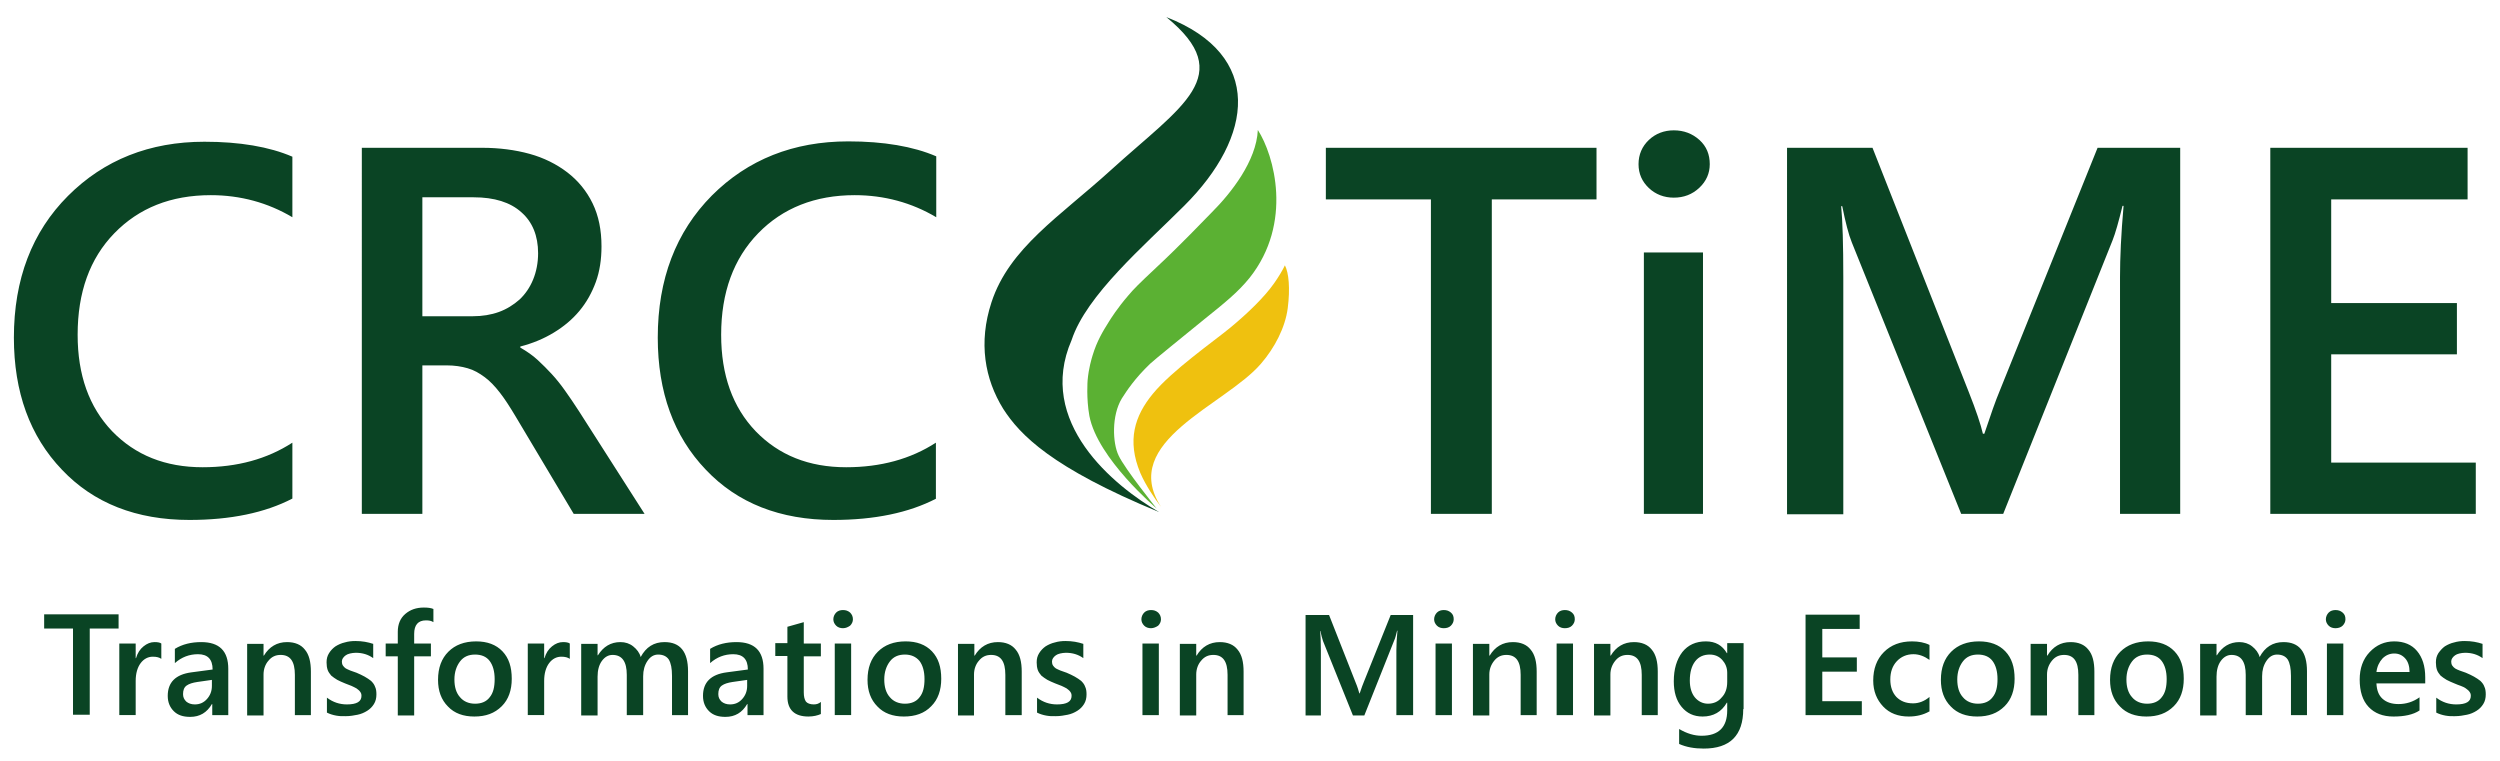 <svg xmlns="http://www.w3.org/2000/svg" viewBox="0 0 702 213.7"><path d="M448.4 56h-29.5v88.3h-17.1V56h-29.5V41.5h76V56zm21.6-.5c-2.7 0-5.1-.9-7-2.7-1.9-1.8-2.9-4-2.9-6.7s1-5 2.9-6.8c1.9-1.8 4.3-2.7 7-2.7 2.8 0 5.2.9 7.2 2.7 2 1.8 2.9 4.1 2.9 6.8 0 2.6-1 4.8-2.9 6.6-2 1.9-4.4 2.8-7.2 2.8zm8.2 88.8h-16.6V70.9h16.6v73.4zm134 0h-16.9V77.8c0-5.4.3-12.1 1-20h-.3c-1.1 4.5-2 7.7-2.8 9.7l-30.7 76.8h-11.8L520 68.1c-.9-2.2-1.8-5.7-2.7-10.2h-.3c.4 4.1.6 10.8.6 20.1v66.4h-15.8V41.5h24l27 68.5c2.1 5.3 3.4 9.2 4 11.8h.4c1.8-5.4 3.2-9.4 4.3-12L589 41.5h23.2v102.8zm83 0h-57.7V41.5h55.4V56h-38.3v29.1h35.3v14.4h-35.3v30.4h40.6v14.4zM82.1 140c-7.7 4-17.4 6-28.9 6-14.9 0-26.9-4.7-35.8-14.1-9-9.4-13.5-21.8-13.5-37.1C3.9 78.4 9 65.1 19.1 55 29.2 44.9 42 39.8 57.4 39.8c9.9 0 18.2 1.4 24.7 4.2v17c-6.9-4.1-14.6-6.2-22.9-6.2-11.2 0-20.2 3.6-27.1 10.7-6.9 7.1-10.3 16.6-10.3 28.5 0 11.3 3.2 20.3 9.7 27.1 6.5 6.7 14.9 10.1 25.4 10.1 9.7 0 18.1-2.3 25.2-6.9V140zm98.9 4.3h-19.9l-16.4-27.5c-1.5-2.5-2.9-4.7-4.3-6.5-1.4-1.8-2.8-3.3-4.3-4.4-1.5-1.1-3-2-4.8-2.5-1.7-.5-3.7-.8-5.8-.8h-6.9v41.7h-17V41.5h33.8c4.8 0 9.3.6 13.3 1.7s7.6 2.9 10.6 5.2c3 2.3 5.4 5.2 7.1 8.7 1.7 3.5 2.5 7.5 2.5 12.1 0 3.6-.5 7-1.6 10s-2.6 5.7-4.6 8.1c-2 2.4-4.4 4.4-7.2 6.1-2.8 1.7-5.9 3-9.4 3.9v.3c1.9 1.1 3.5 2.2 4.9 3.5 1.4 1.3 2.7 2.6 3.9 3.9 1.2 1.3 2.5 2.9 3.7 4.6 1.2 1.7 2.6 3.7 4 5.9l18.4 28.8zm-62.4-88.9v33.4h14.2c2.6 0 5.1-.4 7.3-1.2 2.2-.8 4.1-2 5.8-3.5 1.6-1.5 2.9-3.4 3.8-5.6.9-2.2 1.4-4.7 1.4-7.4 0-4.9-1.6-8.8-4.7-11.5-3.1-2.8-7.6-4.2-13.4-4.2h-14.4zM262.9 140c-7.7 4-17.4 6-28.9 6-14.9 0-26.9-4.7-35.8-14.1-9-9.4-13.5-21.8-13.5-37.1 0-16.4 5.1-29.7 15.2-39.9 10.1-10.1 22.9-15.2 38.3-15.2 9.9 0 18.2 1.4 24.7 4.2V61c-6.9-4.1-14.6-6.2-22.9-6.2-11.1 0-20.2 3.6-27.1 10.7-6.9 7.1-10.4 16.6-10.4 28.5 0 11.3 3.2 20.3 9.7 27.1 6.5 6.7 14.9 10.1 25.4 10.1 9.7 0 18.1-2.3 25.2-6.9V140zM33.3 176.5h-8.1v24.2h-4.7v-24.2h-8.1v-4h20.9v4zm12 8.5c-.6-.4-1.3-.6-2.4-.6-1.3 0-2.5.6-3.4 1.8-.9 1.2-1.4 2.9-1.4 5v9.6h-4.6v-20.1h4.6v4.1h.1c.4-1.4 1.1-2.5 2.1-3.3s2-1.2 3.1-1.2c.8 0 1.5.1 1.9.4v4.3zM64 200.8h-4.4v-3.1h-.1c-1.4 2.4-3.4 3.6-6.1 3.6-2 0-3.5-.5-4.6-1.6-1.1-1.1-1.7-2.5-1.7-4.3 0-3.8 2.2-6 6.6-6.6l6-.8c0-2.9-1.4-4.3-4.1-4.3-2.4 0-4.6.8-6.5 2.5v-4c2.1-1.3 4.6-1.9 7.4-1.9 5.1 0 7.6 2.5 7.6 7.5v13zm-4.4-9.9l-4.2.6c-1.3.2-2.3.5-3 1-.7.5-1 1.3-1 2.4 0 .9.3 1.5.9 2.1.6.5 1.4.8 2.4.8 1.4 0 2.5-.5 3.4-1.5.9-1 1.4-2.2 1.4-3.7v-1.7zm27.8 9.9h-4.6v-11.3c0-3.8-1.3-5.6-4-5.6-1.4 0-2.5.5-3.4 1.6-.9 1-1.4 2.4-1.4 3.9v11.5h-4.6v-20.1H74v3.3h.1c1.5-2.5 3.7-3.8 6.5-3.8 2.2 0 3.9.7 5 2.1 1.2 1.4 1.7 3.5 1.7 6.2v12.2zm4.4-.7v-4.2c1.7 1.3 3.6 1.9 5.6 1.9 2.8 0 4.1-.8 4.1-2.4 0-.5-.1-.8-.4-1.2-.2-.3-.6-.6-1-.9-.4-.2-.9-.5-1.4-.7-.5-.2-1.1-.4-1.8-.7-.8-.3-1.6-.7-2.2-1-.7-.4-1.2-.8-1.7-1.2-.4-.5-.8-1-1-1.6-.2-.6-.3-1.3-.3-2.1 0-1 .2-1.8.7-2.6s1.1-1.4 1.8-1.9c.8-.5 1.7-.9 2.6-1.1 1-.3 2-.4 3-.4 1.9 0 3.5.3 5 .8v4c-1.4-1-3-1.5-4.9-1.5-.6 0-1.1.1-1.6.2s-.9.3-1.2.5c-.3.2-.6.5-.8.8s-.3.6-.3 1 .1.8.3 1.1.5.6.8.8c.4.2.8.4 1.3.6.5.2 1.1.4 1.7.6.9.4 1.6.7 2.3 1.1.7.4 1.3.8 1.8 1.2.5.5.9 1 1.1 1.6.3.6.4 1.3.4 2.2 0 1-.2 1.9-.7 2.7-.5.8-1.1 1.4-1.9 1.9-.8.5-1.7.9-2.7 1.1-1 .2-2.1.4-3.3.4-1.8.1-3.7-.2-5.3-1zm29.9-25.4c-.6-.4-1.3-.5-2.1-.5-2.2 0-3.3 1.3-3.3 3.8v2.7h4.7v3.6h-4.7v16.6h-4.6v-16.6h-3.4v-3.6h3.4v-3.3c0-2.1.7-3.8 2.1-5 1.4-1.2 3.1-1.8 5.2-1.8 1.1 0 2 .1 2.7.4v3.7zm11.5 26.5c-3.1 0-5.6-.9-7.4-2.8-1.9-1.9-2.8-4.4-2.8-7.5 0-3.4 1-6 2.9-7.9 1.9-1.9 4.5-2.9 7.8-2.9 3.1 0 5.6.9 7.4 2.8s2.6 4.4 2.6 7.7c0 3.2-.9 5.8-2.8 7.7-2 2-4.5 2.9-7.7 2.9zm.2-17.4c-1.8 0-3.2.6-4.2 1.9s-1.6 3-1.6 5.1c0 2.1.5 3.8 1.6 5 1 1.2 2.5 1.8 4.2 1.8 1.8 0 3.2-.6 4.1-1.8 1-1.2 1.4-2.9 1.4-5.1 0-2.2-.5-3.9-1.4-5.1-.9-1.2-2.3-1.8-4.1-1.8zM160 185c-.6-.4-1.3-.6-2.4-.6-1.3 0-2.5.6-3.4 1.8-.9 1.2-1.4 2.9-1.4 5v9.6h-4.6v-20.1h4.6v4.1h.1c.4-1.4 1.1-2.5 2.1-3.3s2-1.2 3.1-1.2c.8 0 1.5.1 1.9.4v4.3zm33.3 15.8h-4.6v-11c0-2.1-.3-3.6-.9-4.6-.6-.9-1.6-1.4-3-1.4-1.2 0-2.2.6-3 1.8-.8 1.2-1.2 2.6-1.2 4.3v10.9H176v-11.3c0-3.7-1.3-5.6-4-5.6-1.2 0-2.2.6-3 1.7s-1.2 2.6-1.2 4.4v10.9h-4.6v-20.1h4.6v3.2h.1c1.5-2.4 3.6-3.7 6.3-3.7 1.4 0 2.6.4 3.6 1.2 1 .8 1.8 1.8 2.1 3 1.5-2.8 3.7-4.2 6.7-4.2 4.4 0 6.6 2.7 6.6 8.2v12.3zm21 0h-4.4v-3.1h-.1c-1.4 2.4-3.4 3.6-6.1 3.6-2 0-3.5-.5-4.6-1.6-1.1-1.1-1.7-2.5-1.7-4.3 0-3.8 2.2-6 6.6-6.6l6-.8c0-2.9-1.4-4.3-4.1-4.3-2.4 0-4.6.8-6.5 2.5v-4c2.1-1.3 4.6-1.9 7.4-1.9 5.1 0 7.6 2.5 7.6 7.5v13zm-4.4-9.9l-4.2.6c-1.3.2-2.3.5-3 1-.7.5-1 1.3-1 2.4 0 .9.3 1.5.9 2.1.6.5 1.4.8 2.4.8 1.4 0 2.5-.5 3.4-1.5.9-1 1.4-2.2 1.4-3.7v-1.7zm20.6 9.6c-.9.4-2.1.7-3.5.7-3.9 0-5.9-1.9-5.9-5.6v-11.4h-3.4v-3.6h3.4V176l4.6-1.3v6h4.8v3.6h-4.8v10.1c0 1.2.2 2 .6 2.6.4.5 1.2.8 2.2.8.8 0 1.4-.2 2-.7v3.4zm6.2-24.1c-.7 0-1.4-.2-1.9-.7-.5-.5-.8-1.1-.8-1.8s.3-1.4.8-1.9 1.2-.7 1.9-.7c.8 0 1.4.2 2 .7.5.5.8 1.1.8 1.9 0 .7-.3 1.3-.8 1.8-.6.4-1.2.7-2 .7zm2.3 24.4h-4.6v-20.1h4.6v20.1zm14.8.4c-3.1 0-5.6-.9-7.4-2.8-1.9-1.9-2.8-4.4-2.8-7.5 0-3.4 1-6 2.9-7.9 1.9-1.9 4.5-2.9 7.8-2.9 3.1 0 5.6.9 7.4 2.8s2.6 4.4 2.6 7.7c0 3.2-.9 5.8-2.8 7.7-1.9 2-4.5 2.9-7.7 2.9zm.3-17.4c-1.8 0-3.2.6-4.2 1.9s-1.6 3-1.6 5.1c0 2.1.5 3.8 1.6 5 1 1.2 2.5 1.8 4.2 1.8 1.8 0 3.2-.6 4.1-1.8 1-1.2 1.4-2.9 1.4-5.1 0-2.2-.5-3.9-1.4-5.1-1-1.2-2.4-1.8-4.1-1.8zm32.8 17h-4.6v-11.3c0-3.8-1.3-5.6-4-5.6-1.4 0-2.5.5-3.4 1.6-.9 1-1.4 2.4-1.4 3.9v11.5H269v-20.1h4.6v3.3h.1c1.5-2.5 3.7-3.8 6.5-3.8 2.2 0 3.9.7 5 2.1 1.2 1.4 1.7 3.5 1.7 6.2v12.2zm4.3-.7v-4.2c1.7 1.3 3.6 1.9 5.6 1.9 2.8 0 4.1-.8 4.1-2.4 0-.5-.1-.8-.4-1.2-.2-.3-.6-.6-1-.9-.4-.2-.9-.5-1.4-.7-.5-.2-1.1-.4-1.8-.7-.8-.3-1.6-.7-2.2-1-.7-.4-1.2-.8-1.7-1.2-.4-.5-.8-1-1-1.6-.2-.6-.3-1.3-.3-2.1 0-1 .2-1.8.7-2.6s1.1-1.4 1.8-1.9c.8-.5 1.7-.9 2.6-1.1 1-.3 2-.4 3-.4 1.9 0 3.5.3 5 .8v4c-1.4-1-3-1.5-4.9-1.5-.6 0-1.1.1-1.6.2s-.9.3-1.2.5c-.3.2-.6.5-.8.8s-.3.6-.3 1 .1.8.3 1.1.5.6.8.8c.4.2.8.4 1.3.6.5.2 1.1.4 1.7.6.9.4 1.6.7 2.3 1.1.7.4 1.3.8 1.8 1.2.5.5.9 1 1.1 1.6.3.6.4 1.3.4 2.2 0 1-.2 1.9-.7 2.7-.5.8-1.1 1.4-1.9 1.9-.8.5-1.7.9-2.7 1.1-1 .2-2.1.4-3.3.4-1.8.1-3.7-.2-5.3-1zm32-23.7c-.7 0-1.4-.2-1.9-.7-.5-.5-.8-1.1-.8-1.8s.3-1.4.8-1.9 1.2-.7 1.9-.7c.8 0 1.4.2 2 .7.5.5.8 1.1.8 1.9 0 .7-.3 1.3-.8 1.8-.6.4-1.3.7-2 .7zm2.2 24.4h-4.6v-20.1h4.6v20.1zm23.9 0h-4.6v-11.3c0-3.8-1.3-5.6-4-5.6-1.4 0-2.5.5-3.4 1.6-.9 1-1.4 2.4-1.4 3.9v11.5h-4.6v-20.1h4.6v3.3h.1c1.5-2.5 3.7-3.8 6.5-3.8 2.2 0 3.9.7 5 2.1 1.2 1.4 1.7 3.5 1.7 6.2v12.2zm47.4 0h-4.6v-18.2c0-1.5.1-3.3.3-5.5h-.1c-.3 1.2-.5 2.1-.8 2.7l-8.4 21.1h-3.2l-8.4-20.9c-.2-.6-.5-1.6-.7-2.8h-.1c.1 1.1.2 3 .2 5.5v18.2h-4.3v-28.2h6.6l7.4 18.8c.6 1.4.9 2.5 1.1 3.2h.1c.5-1.5.9-2.6 1.2-3.3l7.5-18.7h6.3v28.1zm8.7-24.4c-.7 0-1.4-.2-1.9-.7-.5-.5-.8-1.1-.8-1.8s.3-1.4.8-1.9 1.2-.7 1.9-.7c.8 0 1.4.2 2 .7s.8 1.1.8 1.9c0 .7-.3 1.3-.8 1.8s-1.2.7-2 .7zm2.3 24.4h-4.6v-20.1h4.6v20.1zm23.9 0H427v-11.3c0-3.8-1.3-5.6-4-5.6-1.4 0-2.5.5-3.4 1.6s-1.4 2.4-1.4 3.9v11.5h-4.6v-20.1h4.6v3.3h.1c1.5-2.5 3.7-3.8 6.5-3.8 2.2 0 3.9.7 5 2.1 1.2 1.4 1.7 3.5 1.7 6.2v12.2zm7.8-24.4c-.7 0-1.4-.2-1.9-.7-.5-.5-.8-1.1-.8-1.8s.3-1.4.8-1.9 1.2-.7 1.9-.7c.8 0 1.4.2 2 .7s.8 1.1.8 1.9c0 .7-.3 1.3-.8 1.8s-1.2.7-2 .7zm2.3 24.4h-4.6v-20.1h4.6v20.1zm23.9 0H461v-11.3c0-3.8-1.3-5.6-4-5.6-1.4 0-2.5.5-3.4 1.6s-1.4 2.4-1.4 3.9v11.5h-4.6v-20.1h4.6v3.3h.1c1.5-2.5 3.7-3.8 6.5-3.8 2.2 0 3.9.7 5 2.1 1.2 1.4 1.7 3.5 1.7 6.2v12.2zm23.9-1.7c0 7.4-3.7 11.1-11.1 11.1-2.6 0-4.9-.4-6.9-1.3v-4.2c2.2 1.3 4.3 1.9 6.3 1.9 4.8 0 7.2-2.4 7.2-7.1v-2.2h-.1c-1.5 2.6-3.8 3.9-6.8 3.9-2.5 0-4.4-.9-5.9-2.7-1.5-1.8-2.2-4.2-2.2-7.2 0-3.4.8-6.1 2.4-8.2 1.6-2 3.8-3 6.6-3 2.7 0 4.6 1.1 5.9 3.3h.1v-2.8h4.6v18.5zm-4.5-7.6v-2.6c0-1.4-.5-2.6-1.4-3.6-.9-1-2.1-1.5-3.5-1.5-1.7 0-3.1.6-4.1 1.9-1 1.3-1.5 3.1-1.5 5.4 0 2 .5 3.6 1.4 4.7s2.2 1.8 3.7 1.8c1.6 0 2.9-.6 3.8-1.7 1.1-1.1 1.6-2.6 1.6-4.4zm37.8 9.3H507v-28.2h15.2v4h-10.5v8h9.7v4h-9.7v8.3h11.1v3.9zm18.9-1c-1.6.9-3.5 1.4-5.7 1.4-3 0-5.4-.9-7.2-2.8-1.8-1.9-2.8-4.3-2.8-7.3 0-3.3 1-6 3-8s4.6-3 7.9-3c1.8 0 3.5.3 4.9 1v4.2c-1.4-1-2.9-1.6-4.5-1.6-1.9 0-3.5.7-4.7 2-1.2 1.3-1.8 3-1.8 5.1 0 2.1.6 3.7 1.7 4.9 1.2 1.2 2.7 1.8 4.7 1.8 1.6 0 3.2-.6 4.6-1.8v4.1zm13.5 1.4c-3.1 0-5.6-.9-7.4-2.8-1.9-1.9-2.8-4.4-2.8-7.5 0-3.4 1-6 2.9-7.9 1.9-1.9 4.5-2.9 7.8-2.9 3.1 0 5.6.9 7.4 2.8s2.6 4.4 2.6 7.7c0 3.2-.9 5.8-2.8 7.7-2 2-4.5 2.9-7.7 2.9zm.2-17.4c-1.8 0-3.2.6-4.2 1.9s-1.6 3-1.6 5.1c0 2.1.5 3.8 1.6 5 1 1.2 2.5 1.8 4.2 1.8 1.8 0 3.2-.6 4.1-1.8 1-1.2 1.4-2.9 1.4-5.1 0-2.2-.5-3.9-1.4-5.1-.9-1.2-2.3-1.8-4.1-1.8zm32.8 17h-4.6v-11.3c0-3.8-1.3-5.6-4-5.6-1.4 0-2.5.5-3.4 1.6s-1.4 2.4-1.4 3.9v11.5h-4.6v-20.1h4.6v3.3h.1c1.5-2.5 3.7-3.8 6.5-3.8 2.2 0 3.9.7 5 2.1 1.2 1.4 1.7 3.5 1.7 6.2v12.2zm14.5.4c-3.1 0-5.6-.9-7.4-2.8-1.9-1.9-2.8-4.4-2.8-7.5 0-3.4 1-6 2.9-7.9 1.9-1.9 4.5-2.9 7.8-2.9 3.1 0 5.6.9 7.4 2.8s2.6 4.4 2.6 7.7c0 3.2-.9 5.8-2.8 7.7-2 2-4.5 2.9-7.7 2.9zm.2-17.4c-1.8 0-3.2.6-4.2 1.9s-1.6 3-1.6 5.1c0 2.1.5 3.8 1.6 5 1 1.2 2.5 1.8 4.2 1.8 1.8 0 3.2-.6 4.1-1.8 1-1.2 1.4-2.9 1.4-5.1 0-2.2-.5-3.9-1.4-5.1-.9-1.2-2.3-1.8-4.1-1.8zm45 17h-4.6v-11c0-2.1-.3-3.6-.9-4.6-.6-.9-1.6-1.4-3-1.4-1.2 0-2.2.6-3 1.8-.8 1.2-1.2 2.6-1.2 4.3v10.9h-4.6v-11.3c0-3.7-1.3-5.6-4-5.6-1.2 0-2.2.6-3 1.7-.8 1.1-1.2 2.6-1.2 4.4v10.9h-4.6v-20.1h4.6v3.2h.1c1.5-2.4 3.6-3.7 6.3-3.7 1.4 0 2.6.4 3.6 1.2 1 .8 1.8 1.8 2.1 3 1.5-2.8 3.7-4.2 6.7-4.2 4.4 0 6.6 2.7 6.6 8.2v12.3zm7.9-24.4c-.7 0-1.4-.2-1.9-.7-.5-.5-.8-1.1-.8-1.8s.3-1.4.8-1.9 1.2-.7 1.9-.7c.8 0 1.4.2 2 .7s.8 1.1.8 1.9c0 .7-.3 1.3-.8 1.8s-1.3.7-2 .7zm2.2 24.4h-4.6v-20.1h4.6v20.1zm23-8.9h-13.7c.1 1.9.6 3.3 1.7 4.3s2.6 1.5 4.5 1.5c2.1 0 4.1-.6 5.9-1.9v3.7c-1.8 1.2-4.3 1.7-7.3 1.7s-5.3-.9-7-2.7-2.5-4.4-2.5-7.7c0-3.1.9-5.7 2.8-7.7s4.2-3 6.9-3 4.9.9 6.4 2.7c1.5 1.8 2.3 4.2 2.3 7.4v1.7zm-4.4-3.2c0-1.6-.4-2.9-1.2-3.8-.8-.9-1.8-1.4-3.1-1.4s-2.4.5-3.3 1.4c-.9 1-1.5 2.2-1.7 3.8h9.3zm7.5 11.4v-4.2c1.7 1.3 3.6 1.9 5.6 1.9 2.8 0 4.1-.8 4.1-2.4 0-.5-.1-.8-.4-1.2-.2-.3-.6-.6-1-.9s-.9-.5-1.4-.7c-.5-.2-1.2-.4-1.8-.7-.8-.3-1.6-.7-2.2-1-.7-.4-1.2-.8-1.7-1.2-.4-.5-.8-1-1-1.6s-.3-1.3-.3-2.1c0-1 .2-1.8.7-2.6.5-.7 1.1-1.4 1.8-1.9.8-.5 1.7-.9 2.6-1.1 1-.3 2-.4 3-.4 1.9 0 3.5.3 5 .8v4c-1.4-1-3-1.5-4.9-1.5-.6 0-1.1.1-1.6.2s-.9.3-1.2.5c-.3.2-.6.5-.8.8-.2.3-.3.6-.3 1s.1.8.3 1.1c.2.3.5.6.8.8s.8.4 1.3.6c.5.2 1.1.4 1.7.6.9.4 1.6.7 2.3 1.1.7.4 1.3.8 1.8 1.2.5.5.9 1 1.1 1.6.3.6.4 1.3.4 2.2 0 1-.2 1.9-.7 2.7-.5.8-1.1 1.4-1.9 1.9-.8.5-1.7.9-2.7 1.1-1 .2-2.1.4-3.3.4-1.8.1-3.7-.2-5.3-1zm-358.6-56.3c-12.8-7.4-34.6-25.3-24.6-48.3 4.2-12.7 20.2-26.3 31.6-37.7 19.5-19.4 22.5-42.3-5-53 20.1 16.4 4.3 24.9-15.5 42.9-14.4 13.1-28.6 21.9-33.6 37.2-3.7 11.3-1.9 21.5 3.3 29.9 4.7 7.3 13.5 16.5 43.8 29z" fill="#0a4424"/><path d="M324.8 142.8s-9-11.2-10.7-14.9c-1.7-3.5-2-11.2.9-16 1.4-2.2 3.7-5.7 8-9.8 1.4-1.3 9.1-7.5 15.1-12.4 5.6-4.5 9.5-7.6 12.8-11.7 12.2-15.4 6.9-34.4 2.3-41.5-.4 8.7-7.5 17.7-12.9 23.1-2.5 2.5-8.3 8.7-15.7 15.6-4.9 4.6-6.2 5.9-7.8 7.8-3.1 3.6-4.9 6.5-5.4 7.3-1.7 2.7-3.4 5.5-4.6 9.5-.3 1-1.1 3.6-1.4 7 0 0-.4 5 .5 10 2.3 12 18.9 26 18.9 26z" fill="#5bb133"/><path d="M320.2 132.8c-3.8-9.1-1.6-16 3.5-22.2 5.4-6.6 17.2-14.8 21.9-18.7 4.7-3.9 9.4-8.4 12.2-12.4 1.2-1.7 2.4-3.7 3-5 1.1 2.1 1.5 6.5.8 12s-3.7 11.2-7.5 15.6c-10 11.7-40 21.8-28.1 40.2-1.7-2.2-4.3-6-5.8-9.5z" fill="#efc10f"/></svg>